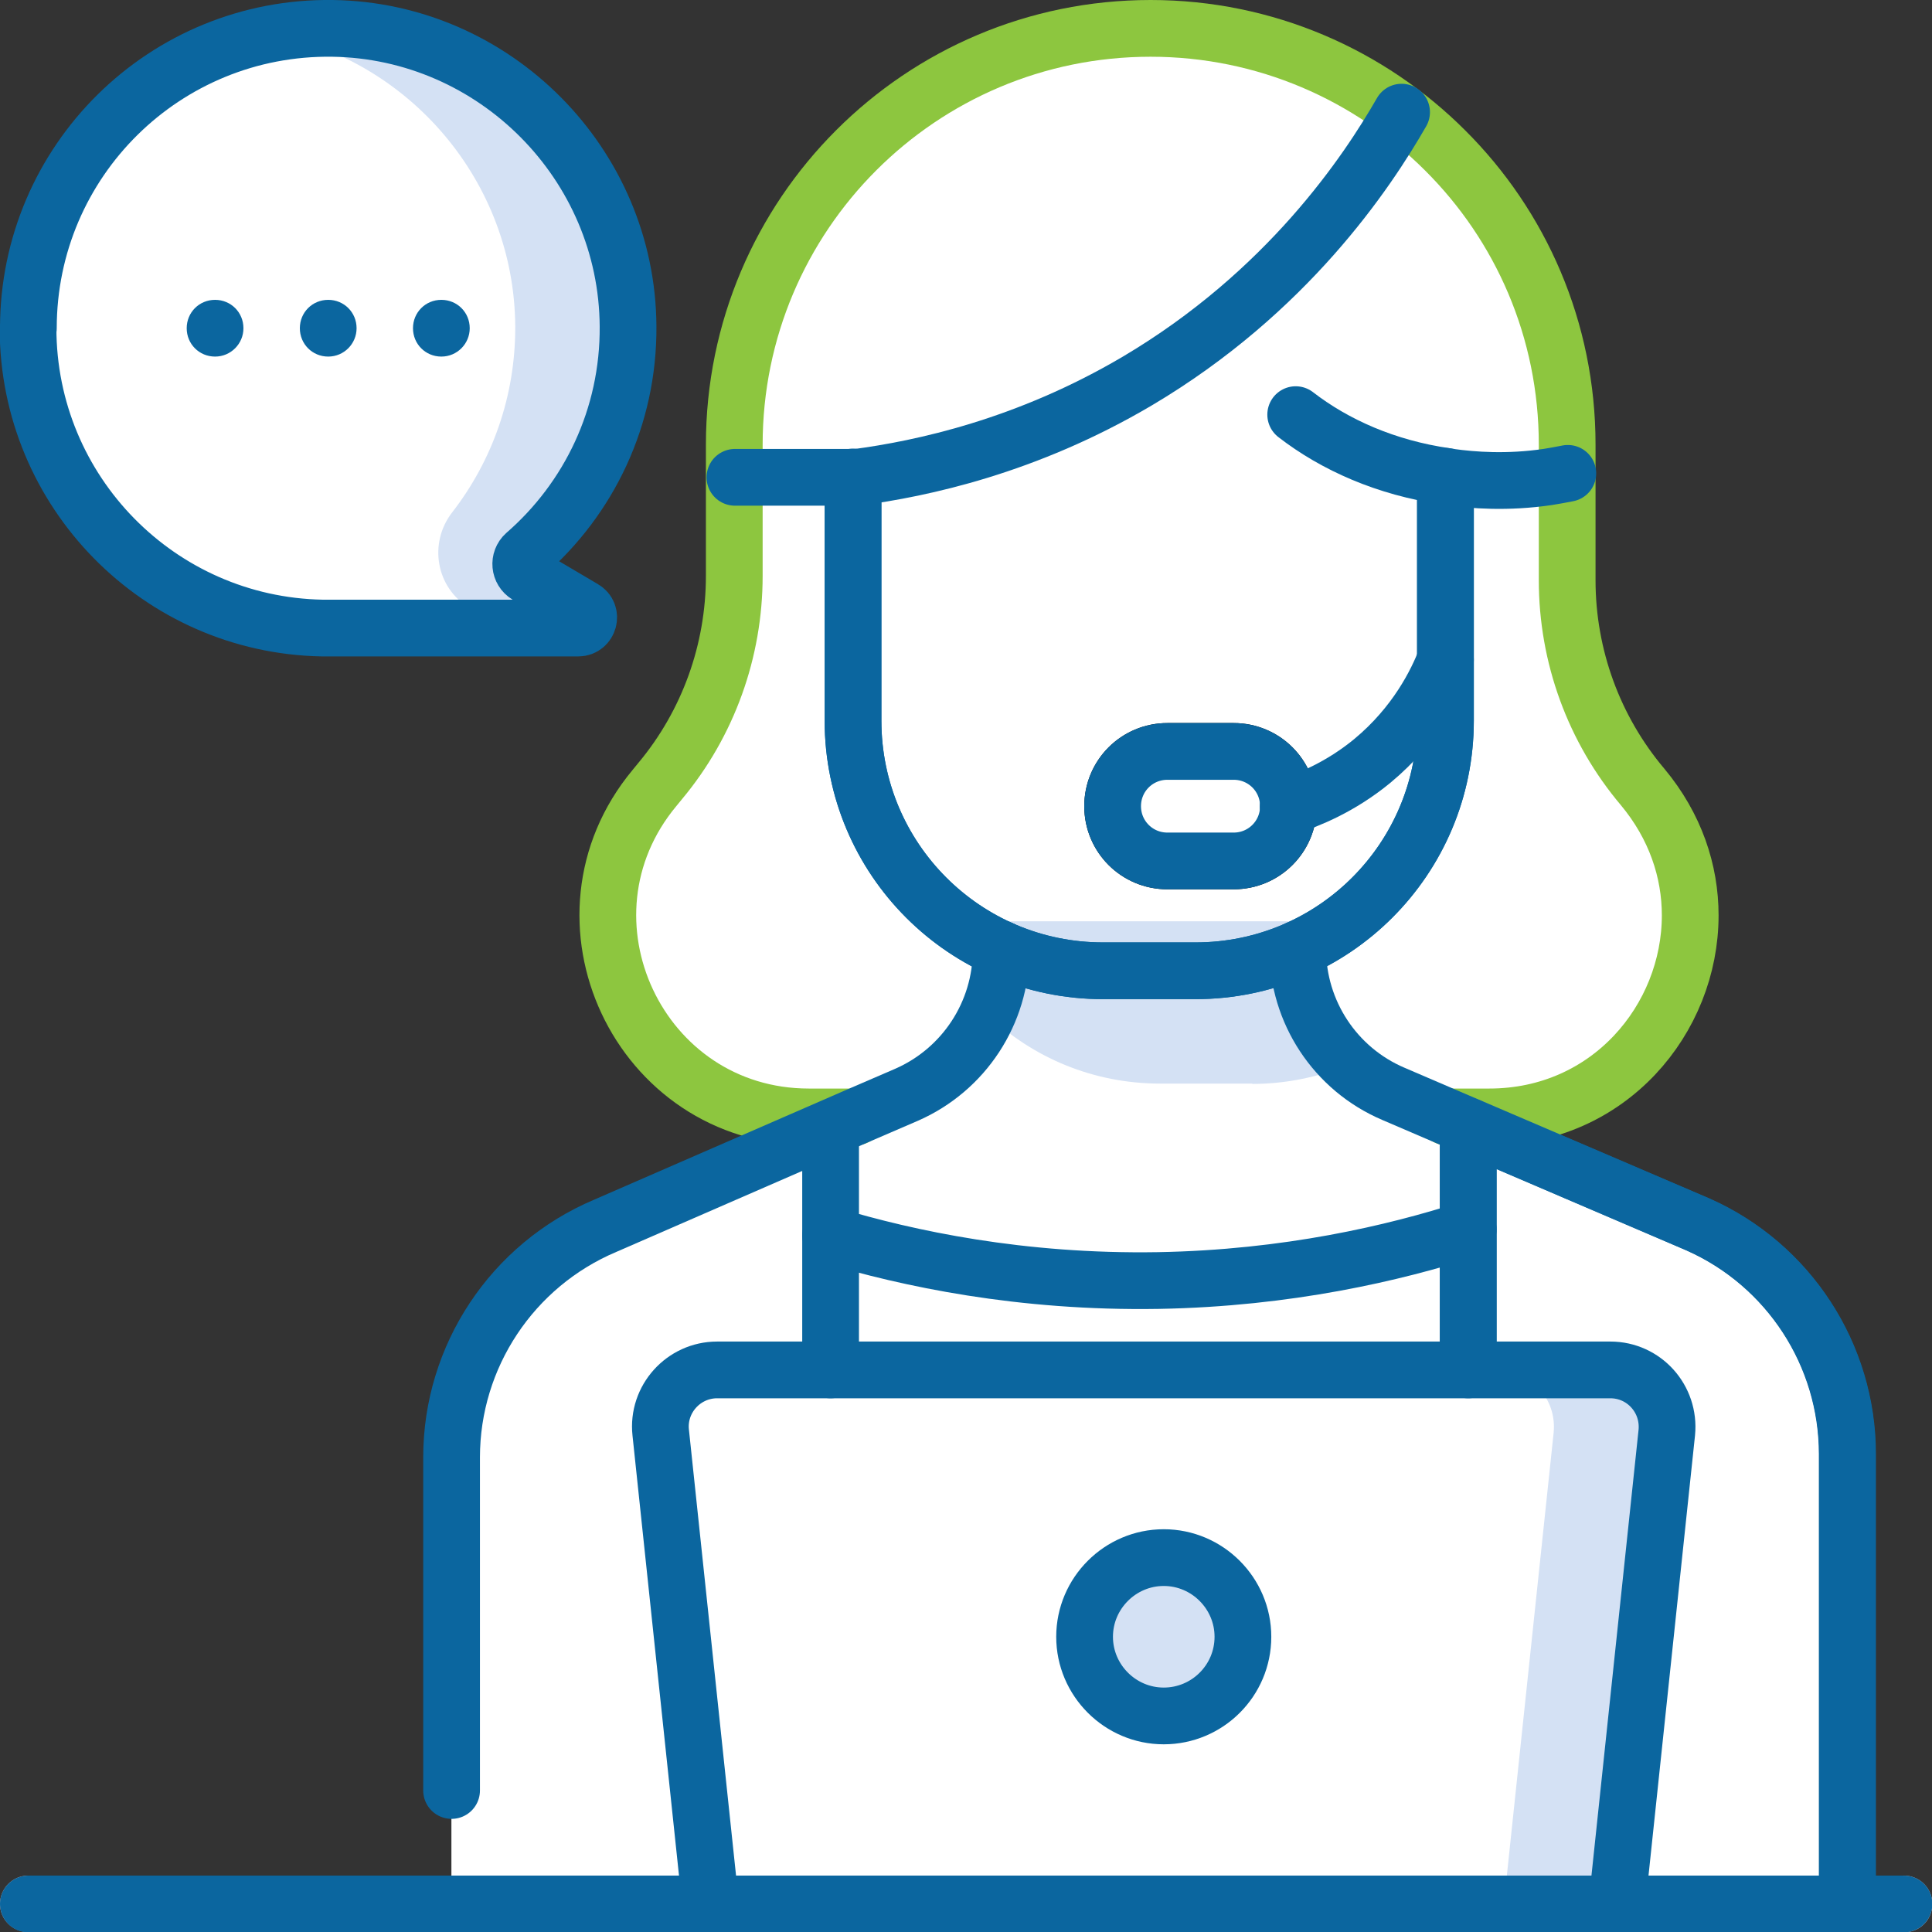<svg xmlns="http://www.w3.org/2000/svg" id="uuid-32e03aa1-79a4-451d-93ee-7b396761df50" viewBox="0 0 58.57 58.57"><rect x="0" y="0" width="58.57" height="58.57" fill="#333333" stroke="none"/><g id="uuid-e88fff9e-ccf3-46b6-8f84-105fe8705cb1"><g id="uuid-63e4e363-9765-4144-8e0f-cd2dad606d0e"><g id="uuid-de8ef6dd-4591-44cb-aa0c-6a48254c56b3"><path id="uuid-5783226a-84fa-4583-98c4-edd6ac2832fe" d="m.86,9.95C.86,4.88,5,.79,10.08.86c4.92.07,8.93,4.11,8.96,9.03.02,2.76-1.19,5.23-3.12,6.91-.2.18-.17.5.06.64l1.71,1.01c.28.16.16.59-.16.59h-7.76c-4.94-.09-8.92-4.13-8.92-9.09" fill="#fff" stroke-width="0"></path></g><g id="uuid-546c7f1b-b356-4b3b-9920-8c8c823b270e"><path id="uuid-0893f555-8300-46a1-ab21-3c7a6d07accc" d="m17.7,18.45l-1.71-1.01c-.23-.14-.26-.46-.06-.64,1.95-1.7,3.16-4.21,3.12-7-.08-4.83-3.99-8.8-8.82-8.94-.69-.02-1.35.04-2,.16,4.18.8,7.36,4.48,7.39,8.87.01,2.12-.7,4.08-1.91,5.64-.73.94-.49,2.3.53,2.9l.04.02c.27.16.16.58-.15.59h3.42c.32,0,.44-.42.16-.59" fill="#d4e1f4" stroke-width="0"></path></g><g id="uuid-bebcc6f2-39ca-4330-8f60-3712c5345f5a"><path id="uuid-4ab7e5d6-63eb-4053-abc2-375407f221d7" d="m45.16,33.86h-20.63c-5.15,0-7.97-6-4.68-9.97l.18-.22c1.45-1.75,2.24-3.94,2.24-6.21v-3.98c0-6.97,5.65-12.62,12.62-12.62s12.62,5.65,12.62,12.62v4.11c0,2.29.81,4.51,2.29,6.27,3.33,3.96.52,10-4.65,10" fill="#fff" stroke-width="0"></path></g><g id="uuid-255eeaea-3fe8-4260-a57a-59c1ba297f34"><path id="uuid-3bd769ab-1b44-44f4-8053-ca64e3168a97" d="m56,57.72v-13.64c0-3.01-1.78-5.74-4.53-6.96l-9.24-3.96c-1.76-.75-2.9-2.48-2.9-4.39v-.84h-8.98v.88c0,1.9-1.13,3.62-2.87,4.38l-9.13,3.97c-2.82,1.19-4.66,3.95-4.66,7.02v13.53" fill="#fff" stroke-width="0"></path></g><g id="uuid-e645c55f-ebd9-4834-820c-c95b6a2afa20"><path id="uuid-12a8e63e-36eb-47b8-a1ca-9fbb49edd615" d="m25.18,37.45c2.33.7,5.76,1.44,9.94,1.37,3.92-.07,7.15-.83,9.39-1.55l1.11-2.65-3.39-1.45c-1.76-.75-2.9-2.48-2.9-4.39v-.84h-8.98v.88c0,1.9-1.13,3.62-2.87,4.38l-2.75,1.19.45,3.06Z" fill="#fff" stroke-width="0"></path></g><g id="uuid-d7e05a82-4ae8-4f65-9583-b696c58aa51e"><path id="uuid-fe867455-44ce-4294-a740-768ec316c4c4" d="m51.47,37.12l-6.96-2.98h0v23.58h11.49v-13.64c0-3.01-1.78-5.74-4.53-6.96" fill="none" stroke="#0b669f" stroke-linecap="round" stroke-linejoin="round" stroke-width="1.72"></path></g><g id="uuid-ff79a140-809b-4ab0-8af5-a6aee50b0905"><path id="uuid-01249f37-de29-41c3-a88c-f5f1b67fe512" d="m18.22,37.12l6.96-2.98h0v23.58h-11.49v-13.64c0-3.01,1.78-5.74,4.53-6.96" fill="#fff" stroke-width="0"></path></g><g id="uuid-545e9bb2-7997-4414-bd84-6182a7fb7789"><path id="uuid-e181f885-bb18-4926-8d86-4312a6dc4c95" d="m37.4,26.1h-2.01c-.92,0-1.66-.74-1.66-1.66s.74-1.66,1.66-1.66h2.01c.92,0,1.66.74,1.66,1.66s-.74,1.66-1.66,1.66" fill="#fff" stroke-width="0"></path></g><g id="uuid-a75b5fdf-c294-493b-9f8c-33fc3eb54996"><path id="uuid-3d9cbc3c-73ae-45c4-a969-0e52c161d005" d="m37.4,26.1h-2.01c-.92,0-1.66-.74-1.66-1.66s.74-1.66,1.66-1.66h2.01c.92,0,1.66.74,1.66,1.66s-.74,1.66-1.66,1.66Z" fill="none" stroke="#000" stroke-linecap="round" stroke-linejoin="round" stroke-width="1.72"></path></g><g id="uuid-dea29517-0ca6-4c32-9ba2-924d996df30b"><path id="uuid-7e4baac6-c669-4faa-b5ef-c5b937da974d" d="m35.67,43.56c0,.46-.37.83-.83.83s-.83-.37-.83-.83.37-.83.83-.83.83.37.83.83" stroke-width="0"></path></g><g id="uuid-73100c02-d9a3-441a-9cea-82dfc3c3fd3f"><path id="uuid-a2bce037-0404-41f1-8518-4fabe48974fa" d="m37.96,32.86c1.03,0,2.02-.21,2.92-.58-.96-.89-1.54-2.15-1.54-3.51v-.84h-8.98v.88c0,.69-.15,1.35-.42,1.95,1.36,1.3,3.2,2.09,5.23,2.09h2.8Z" fill="#d4e1f4" stroke-width="0"></path></g><g id="uuid-5c4af002-c306-45d9-b78e-c8f035fc0d19"><path id="uuid-5db49775-35af-4d45-a40a-e8ed82b44d31" d="m43.82,14.42v7.43c0,4.19-3.39,7.58-7.58,7.58h-2.8c-4.19,0-7.58-3.39-7.58-7.58v-7.43c0-2.72,2.21-4.93,4.93-4.93h8.09c2.72,0,4.93,2.21,4.93,4.93" fill="none" stroke="#0b669f" stroke-linecap="round" stroke-linejoin="round" stroke-width="1.72"></path></g><g id="uuid-d5b2e9fd-23e9-46e1-8214-333870a18943"><path id="uuid-588a4f96-2dc4-4ecc-b8ee-ca3fb16f688d" d="m37.4,26.1h-2.01c-.92,0-1.66-.74-1.66-1.66s.74-1.66,1.66-1.66h2.01c.92,0,1.66.74,1.66,1.66s-.74,1.66-1.66,1.66" fill="#fff" stroke-width="0"></path></g><g id="uuid-6339ddbf-d6b2-4b9c-b909-adf6a3b6e30a"><path id="uuid-beb026d5-15ce-4f20-80ff-08181d8b6b28" d="m36.64,7.52c.19-2.43,2.52-4.04,4.74-4.87,3.68,2.21,6.14,6.23,6.14,10.83v.87c-.2.04-.41.08-.61.11-1.23.18-2.27.1-2.98,0-4.6-.61-7.53-4.01-7.3-6.94" fill="#fff" stroke-width="0"></path></g><g id="uuid-656bad77-73df-4581-a5c0-87e6267fb62e"><path id="uuid-f4a332b9-36aa-4026-8196-4124a8c500f1" d="m34.9.86h0c2.85,0,5.48.95,7.59,2.54-1.05,1.83-3.47,5.46-8.01,8.15-3.37,1.99-6.55,2.66-8.5,2.92h-3.7v-.98c0-6.97,5.65-12.62,12.62-12.62" fill="#fff" stroke-width="0"></path></g><g id="uuid-eb7af793-6281-4ec1-b19d-6971c4193874"><path id="uuid-936b1936-b6db-4fc1-b96d-a238c899def3" d="m49.01,57.72h-27.47l-1.51-14.29c-.11-1.01.69-1.9,1.71-1.9h27.08c1.02,0,1.81.88,1.71,1.9l-1.51,14.29Z" fill="#fff" stroke-width="0"></path></g><g id="uuid-08cc8368-5619-4a51-a39e-f316aaf42374"><path id="uuid-19275af5-8f17-4518-84b5-fbfd2aacd791" d="m48.82,41.53h-3.43c1.02,0,1.81.88,1.71,1.9l-1.51,14.29h3.43l1.51-14.29c.11-1.01-.69-1.9-1.71-1.9" fill="#d4e1f4" stroke-width="0"></path></g><g id="uuid-fec0382d-57a1-4535-a148-0a0c422b1106"><path id="uuid-e052e460-7310-44a3-9dc4-03db6d2a1283" d="m57.72,58.57H.86C.38,58.57,0,58.19,0,57.72s.38-.86.86-.86h56.86c.47,0,.86.38.86.86s-.38.86-.86.86" fill="#c9bfc8" stroke-width="0"></path></g><g id="uuid-fdbebda5-19e6-4757-ad88-464e592bf794"><path id="uuid-c777e96d-3c3d-4d4d-8273-4aedc08cf72a" d="m37.68,49.62c0,1.33-1.08,2.4-2.4,2.4s-2.4-1.08-2.4-2.4,1.08-2.4,2.4-2.4,2.4,1.08,2.4,2.4" fill="#d4e1f4" stroke-width="0"></path></g><g id="uuid-3877c639-8889-488a-befc-936ed3f5ce8a"><path id="uuid-b696a48c-2b05-4991-b97f-bcd2527a553a" d="m.86,9.95C.86,4.88,5,.79,10.08.86c4.92.07,8.93,4.11,8.96,9.03.02,2.76-1.19,5.23-3.12,6.91-.2.18-.17.5.06.64l1.71,1.01c.28.16.16.59-.16.59h-7.76c-4.94-.09-8.92-4.13-8.92-9.09Z" fill="none" stroke="#0b669f" stroke-linecap="round" stroke-linejoin="round" stroke-width="1.72"></path></g><g id="uuid-a0307ae0-2422-4eb8-b00d-0089656592ba"><path id="uuid-a1c7883d-dc0d-4496-85b8-fcbfc21b804a" d="m43.86,33.86h1.29c3.63,0,6.09-2.97,6.09-6.11,0-1.34-.45-2.7-1.44-3.89-1.48-1.75-2.29-3.97-2.29-6.27v-4.11c0-3.49-1.41-6.64-3.7-8.92-2.28-2.28-5.44-3.7-8.93-3.7-6.97,0-12.62,5.65-12.62,12.62v3.98c0,2.27-.79,4.47-2.24,6.21l-.18.22c-3.29,3.96-.47,9.97,4.68,9.97h1.42" fill="none" stroke="#8dc63f" stroke-linecap="round" stroke-linejoin="round" stroke-width="1.72"></path></g><g id="uuid-168e710e-384a-4d29-a1af-dbd7058f96f4"><path id="uuid-22a61e1a-66f7-476f-a909-ee5c35eb3546" d="m13.69,54.28v-10.1c0-3.06,1.84-5.83,4.66-7.02l7.6-3.31,1.53-.66c1.74-.76,2.87-2.48,2.87-4.38v-.04" fill="none" stroke="#0b669f" stroke-linecap="round" stroke-linejoin="round" stroke-width="1.72"></path></g><g id="uuid-a8bf2c51-73f3-4343-8592-977c09257be8"><path id="uuid-acd80edb-1f9d-4e7a-9365-a37c8381fbfe" d="m39.34,28.77c0,1.91,1.14,3.64,2.9,4.39l1.63.7,7.61,3.26c2.75,1.22,4.53,3.95,4.53,6.96v13.64" fill="none" stroke="#0b669f" stroke-linecap="round" stroke-linejoin="round" stroke-width="1.72"></path></g><g id="uuid-3e2140fc-ab45-4e93-8d77-adff8137d779"><path id="uuid-c235b6a9-1219-48a0-af49-359158e96336" d="m44.51,41.53v-7.39" fill="none" stroke="#0b669f" stroke-linecap="round" stroke-linejoin="round" stroke-width="1.72"></path></g><g id="uuid-a740195a-d952-4099-b101-08db36c4e3fb"><path id="uuid-17537f47-c9ff-4d0f-a85b-f3ff94fc229f" d="m25.18,41.53v-7.33" fill="none" stroke="#0b669f" stroke-linecap="round" stroke-linejoin="round" stroke-width="1.72"></path></g><g id="uuid-41555ba2-edc0-47e0-98ad-c1abf3dfb820"><path id="uuid-109b867e-e7ff-4040-96b1-de17425d1c0a" d="m25.18,37.45c2.33.7,5.76,1.44,9.94,1.37,3.92-.07,7.15-.83,9.39-1.55" fill="none" stroke="#0b669f" stroke-linecap="round" stroke-linejoin="round" stroke-width="1.72"></path></g><g id="uuid-da1015cd-ec30-48e7-87c1-dbc65f366713"><path id="uuid-e56d1c18-c8c9-4a71-a037-68b0b7141703" d="m43.82,14.44v7.41c0,4.19-3.39,7.58-7.58,7.58h-2.8c-4.19,0-7.58-3.39-7.58-7.58v-7.39" fill="none" stroke="#0b669f" stroke-linecap="round" stroke-linejoin="round" stroke-width="1.72"></path></g><g id="uuid-85fc91df-9e22-4958-9745-7fe47a80b89f"><path id="uuid-81cd65f0-8f31-437d-bc9d-57fc0fd575c1" d="m43.82,20c-.26.67-.88,1.96-2.22,3.07-.96.79-1.93,1.18-2.55,1.38" fill="none" stroke="#0b669f" stroke-linecap="round" stroke-linejoin="round" stroke-width="1.72"></path></g><g id="uuid-730df1fa-e290-4300-82ea-21c19ed752df"><path id="uuid-2b5859bc-a807-4d20-9232-209b550c40ec" d="m37.4,26.1h-2.01c-.92,0-1.66-.74-1.66-1.66s.74-1.66,1.66-1.66h2.01c.92,0,1.66.74,1.66,1.66s-.74,1.66-1.66,1.66Z" fill="none" stroke="#0b669f" stroke-linecap="round" stroke-linejoin="round" stroke-width="1.72"></path></g><g id="uuid-6acae3b1-e474-45df-bb70-88085e716463"><path id="uuid-53a25f0a-4157-49a9-8a15-787856528327" d="m39.28,12.57c1.19.92,2.74,1.61,4.55,1.87.04,0,.07.01.11.02.71.1,1.76.18,2.98,0,.2-.03.4-.07.61-.11" fill="none" stroke="#0b669f" stroke-linecap="round" stroke-linejoin="round" stroke-width="1.72"></path></g><g id="uuid-93d12fbe-dfe8-4b02-8f72-0109aa43801a"><path id="uuid-942e86e5-211e-4bba-84b4-b8532b83dba4" d="m42.49,3.4c-1.05,1.83-3.47,5.46-8.01,8.15-3.37,1.99-6.55,2.66-8.5,2.92h-3.7" fill="none" stroke="#0b669f" stroke-linecap="round" stroke-linejoin="round" stroke-width="1.72"></path></g><g id="uuid-a5be7b53-d562-4c64-ba5a-f71311535761"><path id="uuid-fe442275-9eeb-40e5-89d0-962efc890e45" d="m21.54,57.72l-1.51-14.29c-.11-1.01.69-1.9,1.71-1.9h27.08c1.02,0,1.81.88,1.71,1.9l-1.51,14.29" fill="none" stroke="#0b669f" stroke-linecap="round" stroke-linejoin="round" stroke-width="1.72"></path></g><g id="uuid-c8fe3016-1515-4a30-9ded-16e71b2a16cf"><path id="uuid-1225acbb-e375-415c-b5f2-f5984adc1441" d="m.86,57.72h56.86" fill="none" stroke="#0b669f" stroke-linecap="round" stroke-linejoin="round" stroke-width="1.72"></path></g><g id="uuid-6348fdbe-6d46-436f-b326-09cbcc057f38"><path id="uuid-95843d83-a0a0-4373-a941-729b40362904" d="m37.68,49.62c0,1.33-1.08,2.4-2.4,2.4s-2.4-1.08-2.4-2.4,1.08-2.4,2.4-2.4,2.4,1.08,2.4,2.4Z" fill="none" stroke="#0b669f" stroke-linecap="round" stroke-linejoin="round" stroke-width="1.72"></path></g><g id="uuid-fc13a1fb-86d2-43de-aa2c-e9da96ca0d14"><path id="uuid-0a839887-4a78-4a07-8dd6-5cfb6eb187e2" d="m7.38,9.95c0,.47-.38.86-.86.86s-.86-.38-.86-.86.38-.86.86-.86.86.38.86.86" fill="#0b669f" stroke-width="0"></path></g><g id="uuid-3d665fc6-b33b-4b0a-9778-8a16c96f8bac"><path id="uuid-9612582a-96a1-4b7b-8fad-96333a6444a2" d="m10.81,9.95c0,.47-.38.86-.86.86s-.86-.38-.86-.86.38-.86.86-.86.86.38.86.86" fill="#0b669f" stroke-width="0"></path></g><g id="uuid-18b2b17e-74c4-4242-9a51-15819bd58f61"><path id="uuid-c526e3c7-3163-4397-a5bf-6ff74cf820d9" d="m14.24,9.95c0,.47-.38.86-.86.86s-.86-.38-.86-.86.38-.86.86-.86.86.38.86.86" fill="#0b669f" stroke-width="0"></path></g></g></g></svg>